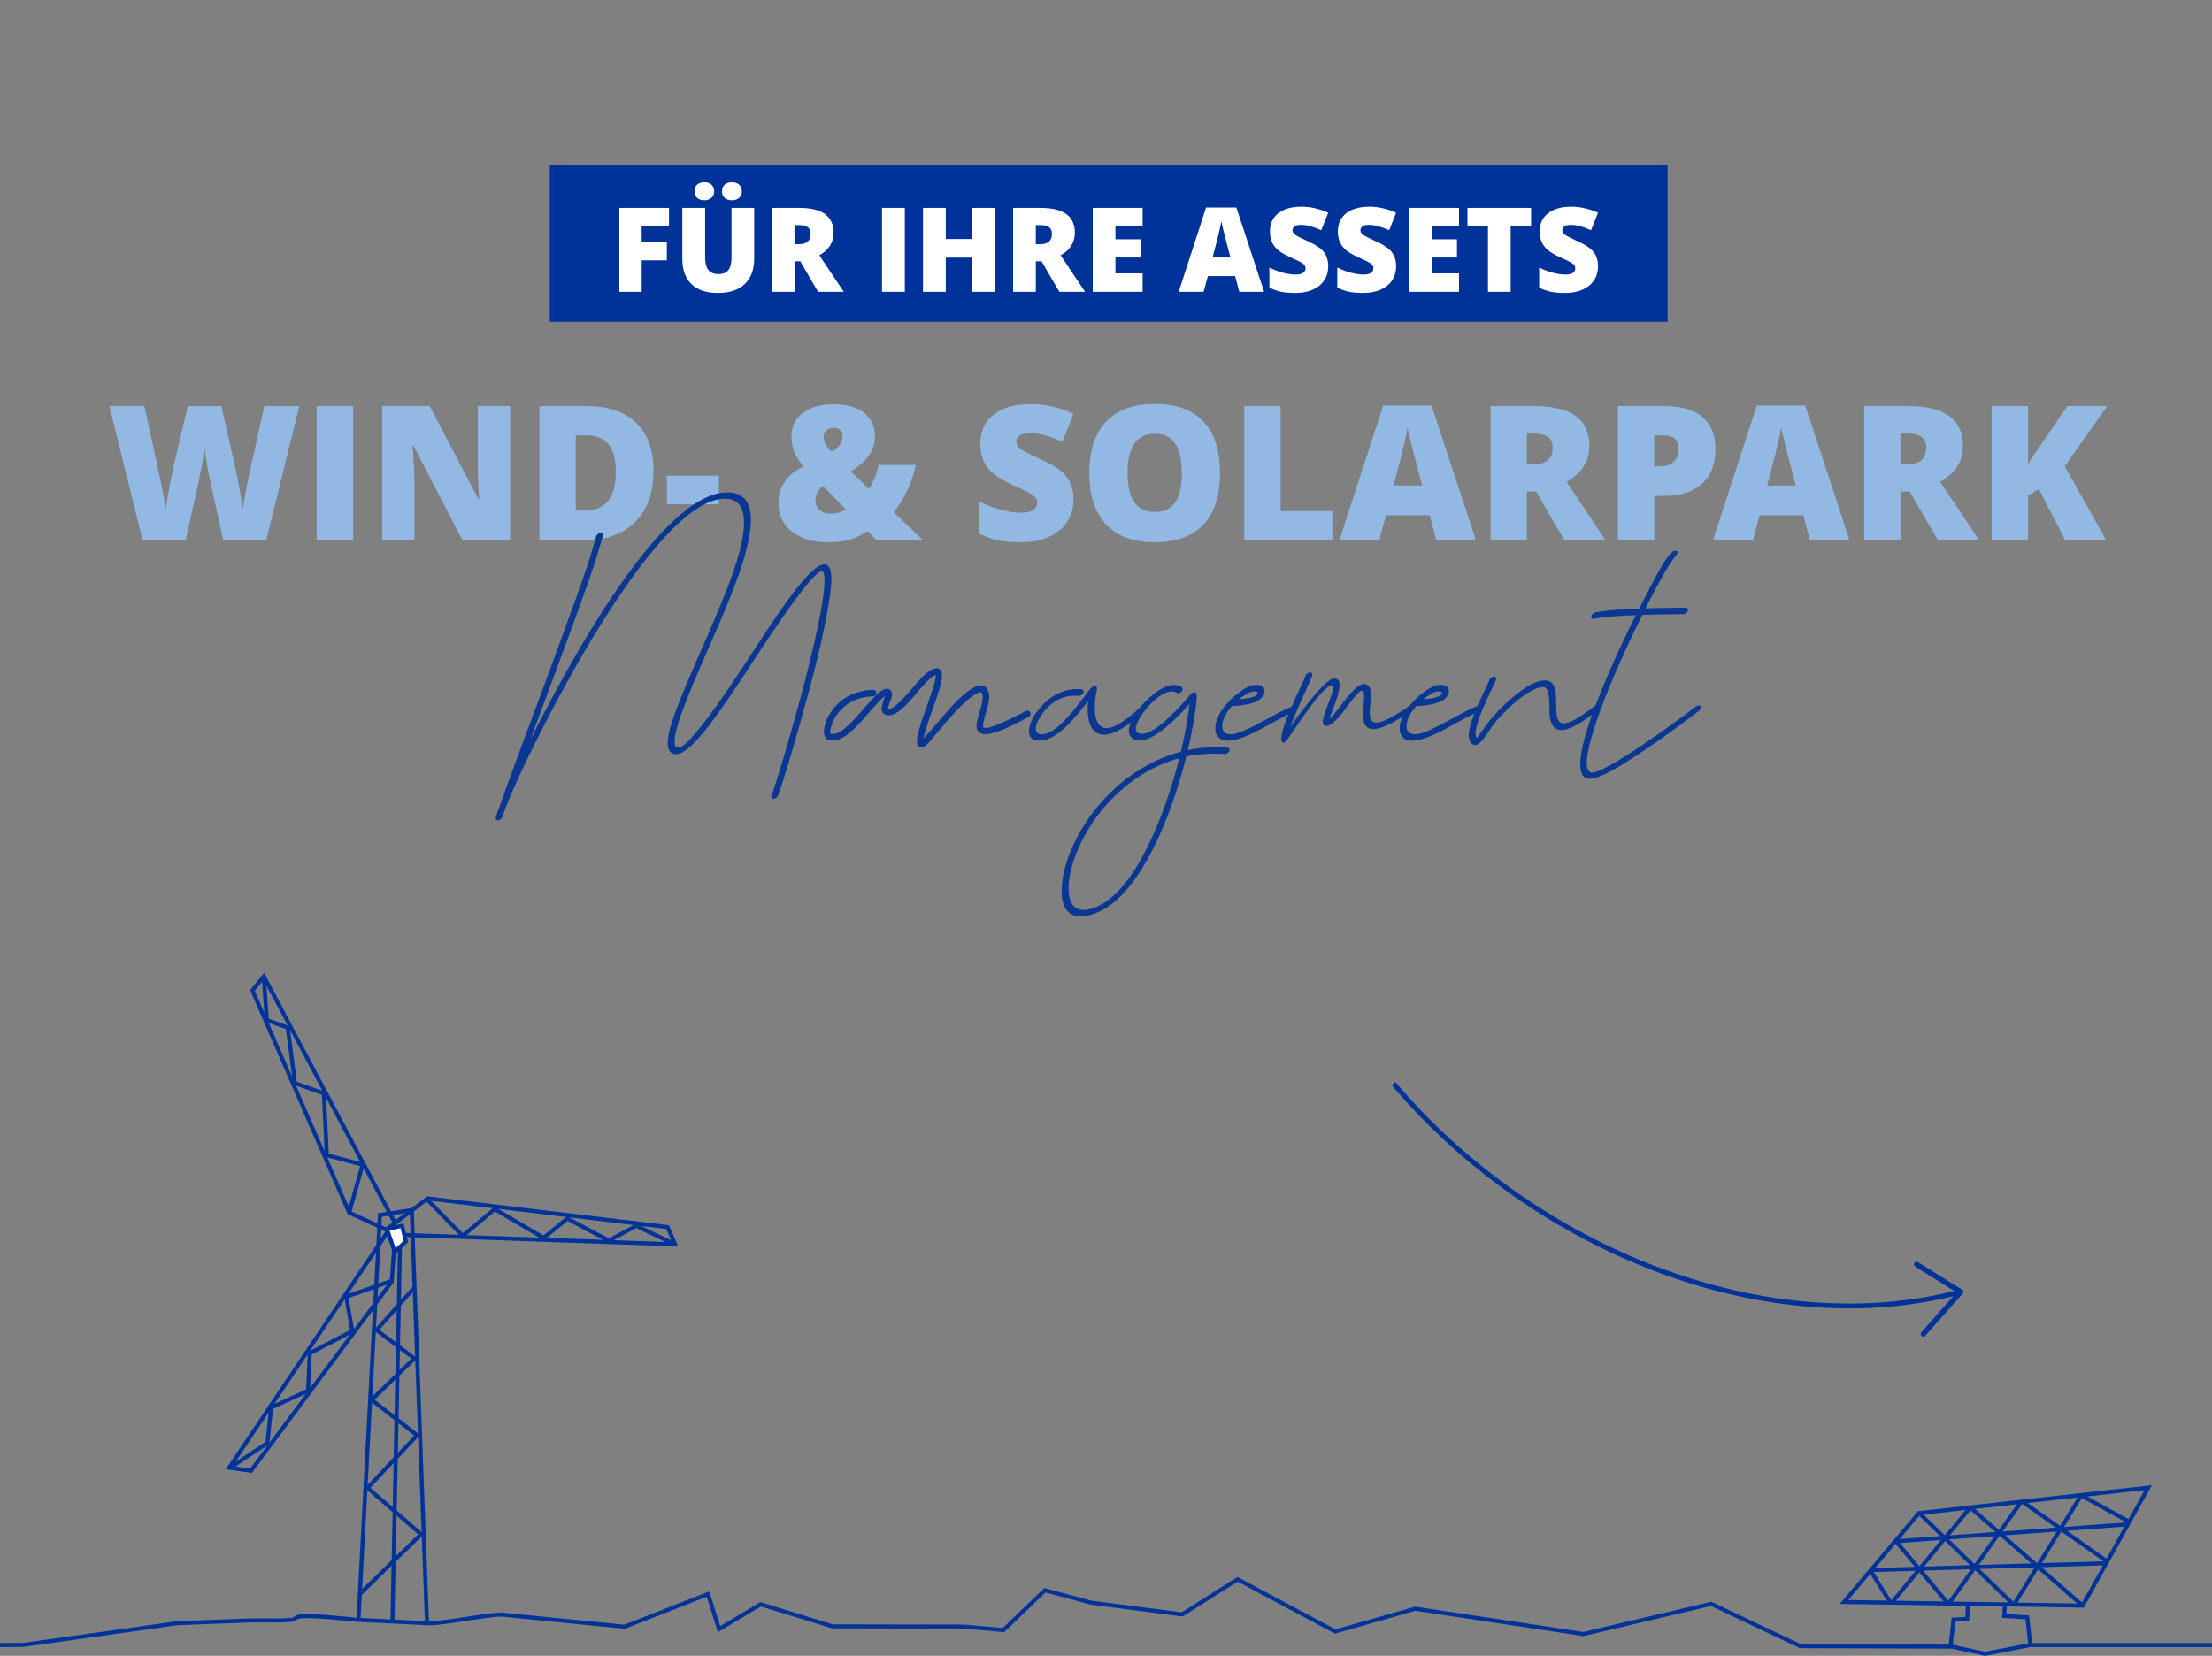 <?xml version="1.0" encoding="utf-8"?>
<!-- Generator: Adobe Illustrator 16.0.0, SVG Export Plug-In . SVG Version: 6.00 Build 0)  -->
<!DOCTYPE svg PUBLIC "-//W3C//DTD SVG 1.1//EN" "http://www.w3.org/Graphics/SVG/1.1/DTD/svg11.dtd">
<svg version="1.1" xmlns="http://www.w3.org/2000/svg" xmlns:xlink="http://www.w3.org/1999/xlink" x="0px" y="0px"
	 width="538.178px" height="402.951px" viewBox="0 0 538.178 402.951" enable-background="new 0 0 538.178 402.951"
	 xml:space="preserve">
<rect x="0" y="0" width="538.178" height="402.951" fill="#808080" stroke="none"/>
<g id="Ebene_1" display="none">
	<g display="inline">
		<defs>
			<rect id="SVGID_1_" x="0.011" y="-132.42" width="538.57" height="785.25"/>
		</defs>
		<clipPath id="SVGID_2_">
			<use xlink:href="#SVGID_1_"  overflow="visible"/>
		</clipPath>
		<path clip-path="url(#SVGID_2_)" fill="none" stroke="#003399" stroke-width="0.865" stroke-miterlimit="8" d="M0.011,400.597
			c0,0,17.75-0.464,32.101,0.225c1.833,0.087,20.477,0.799,22.147,1.021l10.311-1.021l29.061-1.864l21.666-10.285l31.078,7.346
			l40.866-6.167l19.491,5.548l23.724-12.696l13.5,8.543l22.164-2.878l11.199-2.995l10.079,9.684l9.543-0.851l32.039-0.059
			l14.499-1.339l19.069-0.429c4.303-0.391,15.339-1.677,20.316-1.21c1.636,0.155,1.633,1.131,3.297,1.262
			c4.759,0.381,10.023,0.132,15.035,0.201c8.135-1.577,19.854,2.843,27.988,1.262l13.12,0.035c2.767-0.239,9.86-1.01,13.057-0.778
			c1.052,0.076,1.041,0.615,2.109,0.682c3.055,0.183,6.438,0.021,9.657,0.031c5.233-0.917,12.739,1.466,17.972,0.55
			c1.691,0.021,33.046,6.181,33.046,6.181s21.116,0.03,21.123,0"/>
		<path clip-path="url(#SVGID_2_)" fill="#91B9E3" d="M194.563,0.549h151.858v49.989H194.563V0.549z M194.563,118.066h151.858v49.99
			H194.563V118.066z"/>
		<path clip-path="url(#SVGID_2_)" fill="#FFFFFF" d="M318.621,23.386h1.633c3.037,0,4.555-1.345,4.555-4.027
			c0-2.219-1.489-3.324-4.473-3.324h-1.721v7.36L318.621,23.386z M318.621,29.926v11.721h-8.699V9.449h10.547
			c8.751,0,13.127,3.172,13.127,9.518c0,3.729-1.818,6.613-5.463,8.652l9.38,14.027h-9.861l-6.827-11.721H318.621z M302.959,41.638
			h-8.743V28.513h-10.108v13.125h-8.746V9.442h8.746v11.936h10.108V9.442h8.743V41.638z M269.769,41.638h-19.117V9.442h19.117v6.983
			h-10.418v5.065h9.645v6.985h-9.645v6.08h10.418v7.09V41.638z M221.078,41.638l-6.585-23.189h-0.197
			c0.31,3.945,0.468,7.02,0.468,9.208v13.981h-7.705V9.442h11.585l6.721,22.858h0.172l6.585-22.858h11.607v32.195h-7.991V27.521
			c0-0.736,0.008-1.549,0.03-2.442c0.022-0.895,0.121-3.091,0.302-6.585h-0.197l-6.494,23.145h-8.285H221.078z"/>
		<path clip-path="url(#SVGID_2_)" fill="#003399" d="M450.059,97.124c0-1.354,0.4-2.392,1.204-3.128
			c0.796-0.735,1.963-1.097,3.486-1.097c1.53,0,2.574,0.367,3.349,1.097c0.779,0.736,1.165,1.774,1.165,3.128
			s-0.399,2.353-1.203,3.097c-0.805,0.744-1.901,1.111-3.316,1.111c-1.413,0-2.603-0.367-3.436-1.097
			c-0.834-0.729-1.255-1.766-1.255-3.105L450.059,97.124z M441.859,100.776h-8.7V75.691h-7.86v-7.11h24.4v7.11h-7.84V100.776z
			 M411.954,100.776V68.581h8.743v32.195H411.954z M406.36,100.776h-19.118V68.581h19.118v6.983h-10.418v5.065h9.645v6.984h-9.645
			v6.081h10.418v7.089V100.776z M383.762,100.776h-9.825l-6.368-12.313l-2.58,1.54v10.772h-8.742V68.581h8.742v13.98
			c0.445-0.863,1.331-2.239,2.662-4.118l6.76-9.862h9.518L373.77,83.007l9.978,17.77H383.762z M334.422,82.519h1.632
			c3.035,0,4.555-1.348,4.555-4.03c0-2.217-1.486-3.322-4.471-3.322h-1.725v7.358L334.422,82.519z M334.422,89.057v11.72h-8.697
			V68.581h10.547c8.751,0,13.125,3.173,13.125,9.516c0,3.729-1.819,6.616-5.466,8.652l9.385,14.027h-9.864l-6.825-11.72H334.422z
			 M309.343,87.606l-1.391-5.285c-0.324-1.173-0.714-2.69-1.182-4.555c-0.463-1.864-0.765-3.203-0.916-4.007
			c-0.136,0.75-0.39,1.984-0.781,3.699c-0.39,1.713-1.256,5.103-2.586,10.155h6.85L309.343,87.606z M312.735,100.776l-1.587-6.035
			h-10.465l-1.631,6.035h-9.557L300,68.443h11.607l10.636,32.333h-9.518H312.735z M272.228,87.299v6.757h3.06
			c2.716,0,4.075-1.142,4.075-3.435c0-1.075-0.361-1.896-1.091-2.467c-0.729-0.57-1.78-0.855-3.156-0.855H272.228L272.228,87.299z
			 M272.228,80.931h2.625c1.249,0,2.209-0.254,2.894-0.772c0.683-0.513,1.023-1.278,1.023-2.295c0-1.803-1.37-2.705-4.098-2.705
			h-2.444V80.931z M263.531,68.581h11.23c4.376,0,7.624,0.646,9.743,1.946c2.12,1.3,3.181,3.322,3.181,6.066
			c0,1.805-0.466,3.345-1.391,4.624c-0.925,1.278-2.144,2.097-3.654,2.466V83.9c1.999,0.525,3.443,1.413,4.339,2.646
			c0.895,1.232,1.346,2.834,1.346,4.805c0,2.923-1.1,5.224-3.294,6.899c-2.194,1.686-5.188,2.519-8.976,2.519h-12.532V68.573
			L263.531,68.581z M243.068,81.924h13.9v17.357c-3.775,1.292-7.924,1.938-12.442,1.938c-4.961,0-8.796-1.436-11.509-4.315
			c-2.707-2.879-4.068-6.982-4.068-12.313s1.48-9.239,4.45-12.133s7.12-4.337,12.465-4.337c2.03,0,3.939,0.188,5.737,0.572
			c1.795,0.381,3.368,0.863,4.698,1.449l-2.752,6.827c-2.323-1.145-4.864-1.723-7.646-1.723c-2.54,0-4.503,0.827-5.896,2.481
			c-1.391,1.653-2.082,4.014-2.082,7.079c0,3.068,0.624,5.308,1.881,6.887c1.255,1.579,3.066,2.369,5.429,2.369
			c1.292,0,2.479-0.13,3.568-0.376v-5.045h-5.751v-6.72H243.068z M211.088,62.214c0-1.098,0.336-1.955,1.013-2.563
			c0.677-0.609,1.602-0.917,2.775-0.917c1.173,0,2.104,0.315,2.789,0.945c0.683,0.632,1.021,1.475,1.021,2.535
			c0,1.06-0.338,1.878-1.021,2.502c-0.686,0.625-1.61,0.938-2.789,0.938c-1.18,0-2.121-0.308-2.789-0.916
			c-0.671-0.609-0.999-1.45-0.999-2.519V62.214z M200.539,62.214c0-1.098,0.339-1.955,1.016-2.563
			c0.677-0.609,1.585-0.917,2.729-0.917c1.143,0,2.082,0.315,2.767,0.939c0.683,0.623,1.021,1.473,1.021,2.541
			c0,1.066-0.339,1.878-1.021,2.502c-0.685,0.625-1.602,0.938-2.767,0.938s-2.053-0.299-2.729-0.899
			c-0.677-0.602-1.016-1.444-1.016-2.535V62.214z M223.423,68.581v19.378c0,4.219-1.195,7.481-3.578,9.788
			c-2.383,2.308-5.826,3.466-10.321,3.466c-4.496,0-7.767-1.119-10.119-3.367c-2.354-2.247-3.533-5.474-3.533-9.691V68.581h8.742
			v18.898c0,2.276,0.429,3.931,1.277,4.954c0.85,1.027,2.106,1.54,3.768,1.54c1.774,0,3.068-0.513,3.864-1.533
			c0.797-1.023,1.201-2.691,1.201-5.015V68.573h8.699V68.581z M180.302,100.776h-8.57V68.581h19.027v6.983h-10.466v6.142h9.646
			v6.983h-9.646v12.087H180.302z M149.908,82.519h1.632c3.037,0,4.555-1.348,4.555-4.03c0-2.217-1.488-3.322-4.473-3.322h-1.721
			v7.358L149.908,82.519z M149.908,89.057v11.72h-8.698V68.581h10.548c8.75,0,13.127,3.173,13.127,9.516
			c0,3.729-1.821,6.616-5.466,8.652l9.381,14.027h-9.862l-6.827-11.72H149.908z M135.609,100.776h-19.117V68.581h19.117v6.983
			h-10.42v5.065h9.646v6.984h-9.646v6.081h10.42v7.089V100.776z M103.283,68.581h9.735l-10.548,32.195H92.231L81.729,68.581h9.78
			l4.385,16.318c0.908,3.624,1.413,6.15,1.495,7.577c0.104-1.029,0.308-2.313,0.615-3.855c0.31-1.542,0.58-2.752,0.812-3.632
			l4.473-16.408H103.283z"/>
		<path clip-path="url(#SVGID_2_)" fill="#FFFFFF" d="M318.621,141.152h1.633c3.037,0,4.555-1.346,4.555-4.03
			c0-2.217-1.489-3.322-4.473-3.322h-1.721v7.358L318.621,141.152z M318.621,147.692v11.718h-8.699v-32.195h10.547
			c8.751,0,13.127,3.173,13.127,9.516c0,3.729-1.818,6.616-5.463,8.654l9.38,14.025h-9.861l-6.827-11.718H318.621z M302.959,159.41
			h-8.743v-13.123h-10.108v13.123h-8.746v-32.195h8.746v11.938h10.108v-11.938h8.743V159.41z M269.769,159.41h-19.117v-32.195
			h19.117v6.983h-10.418v5.067h9.645v6.982h-9.645v6.083h10.418v7.088V159.41z M221.078,159.41l-6.585-23.188h-0.197
			c0.31,3.946,0.468,7.021,0.468,9.206v13.982h-7.705v-32.195h11.585l6.721,22.86h0.172l6.585-22.86h11.607v32.195h-7.991v-14.115
			c0-0.736,0.008-1.549,0.03-2.444c0.022-0.895,0.121-3.089,0.302-6.585h-0.197l-6.494,23.145h-8.285H221.078z"/>
		<path clip-path="url(#SVGID_2_)" fill="#003399" d="M268.462,199.786h1.633c3.037,0,4.555-1.346,4.555-4.028
			c0-2.219-1.488-3.321-4.473-3.321h-1.725v7.357L268.462,199.786z M268.462,206.328v11.718h-8.699v-32.197h10.548
			c8.75,0,13.127,3.173,13.127,9.518c0,3.729-1.819,6.616-5.468,8.652l9.385,14.027h-9.864l-6.825-11.718H268.462z M247.276,218.046
			h-8.697v-25.085h-7.862v-7.112h24.402v7.112h-7.843V218.046z M211.244,199.786h1.633c3.037,0,4.555-1.346,4.555-4.028
			c0-2.219-1.486-3.321-4.473-3.321h-1.723v7.357L211.244,199.786z M211.244,206.328v11.718h-8.697v-32.197h10.548
			c8.75,0,13.127,3.173,13.127,9.518c0,3.729-1.819,6.616-5.468,8.652l9.385,14.027h-9.864l-6.827-11.718H211.244z M196.909,218.046
			H177.79v-32.197h19.119v6.985h-10.42v5.065h9.646v6.984h-9.646v6.081h10.42v7.09V218.046z"/>
		<path clip-path="url(#SVGID_2_)" fill="#003399" d="M353.991,214.394c0-1.354,0.397-2.391,1.204-3.127
			c0.798-0.738,1.96-1.1,3.488-1.1c1.523,0,2.571,0.369,3.345,1.1c0.781,0.736,1.167,1.773,1.167,3.127
			c0,1.352-0.4,2.353-1.204,3.097s-1.903,1.113-3.316,1.113s-2.603-0.369-3.437-1.099c-0.833-0.73-1.253-1.766-1.253-3.105
			L353.991,214.394z M335.116,199.193h13.899v17.357c-3.773,1.292-7.924,1.938-12.441,1.938c-4.963,0-8.796-1.436-11.512-4.315
			c-2.707-2.877-4.066-6.982-4.066-12.313s1.48-9.238,4.45-12.132c2.97-2.895,7.12-4.338,12.465-4.338
			c2.03,0,3.939,0.187,5.736,0.57c1.796,0.384,3.369,0.865,4.7,1.452l-2.755,6.824c-2.321-1.142-4.862-1.72-7.645-1.72
			c-2.541,0-4.502,0.826-5.895,2.479c-1.391,1.655-2.081,4.016-2.081,7.084c0,3.065,0.623,5.305,1.88,6.884
			c1.256,1.579,3.066,2.369,5.427,2.369c1.294,0,2.481-0.127,3.57-0.377v-5.043h-5.75v-6.721H335.116z M306.653,204.876
			l-1.393-5.285c-0.322-1.173-0.712-2.69-1.18-4.555c-0.465-1.864-0.767-3.203-0.916-4.007c-0.136,0.753-0.393,1.985-0.782,3.697
			c-0.392,1.715-1.257,5.104-2.588,10.157h6.85L306.653,204.876z M310.042,218.046l-1.585-6.035h-10.466l-1.63,6.035h-9.557
			l10.502-32.33h11.609l10.636,32.33h-9.518H310.042z"/>
		<path clip-path="url(#SVGID_2_)" fill="none" stroke="#003399" stroke-width="0.979" stroke-miterlimit="8" d="M44.831,401.348
			l1.072-7.484l5.634-0.356l-0.176-2.497 M60.343,390.83l0.176,3.389l3.345,0.181l0.706,6.422 M84.112,382.356l-4.936,8.006
			 M78.06,375.093L65.085,390.64 M32.877,364.119l-11.726,6.464 M47.276,365.582l-21.009,14.834 M59.78,367.11l-27.384,23.944
			 M72.179,368.521L49.185,390.83 M32.922,364.371l16.263,26.459 M47.276,365.582l17.81,25.058 M59.78,367.11l18.971,23.027
			 M84.112,382.356l-57.406-1.657 M78.06,375.359l-56.614-4.137 M90.511,390.117l-18.242-21.62l-55.777-6.201l15.935,28.707
			L90.511,390.117z"/>
		<polyline clip-path="url(#SVGID_2_)" fill="none" stroke="#003399" stroke-width="0.882" stroke-miterlimit="10" points="
			443.196,393.855 440.692,327.896 435.396,328.706 431.907,393.901 		"/>
		<path clip-path="url(#SVGID_2_)" fill="none" stroke="#003399" stroke-width="0.882" stroke-miterlimit="10" d="M438.222,331.999
			l46.369,1.611l-1.242-2.878l-40.001-4.783l-6.571,4.953L438.222,331.999L438.222,331.999z M437.517,394.385l1.241-61.705
			 M441.197,340.735l-6.389,7.177l6.313,4.707l-7.111,6.924l7.582,5.891l-8.264,8.781l8.924,7.733l-10.304,10.036"/>
		<path clip-path="url(#SVGID_2_)" fill="none" stroke="#003399" stroke-width="0.882" stroke-miterlimit="10" d="M437.818,329.906
			l-21.787-40.96l-1.896,2.324l16.128,37.041l7.33,3.396L437.818,329.906L437.818,329.906z M484.096,333.368l-5.983-2.85
			l-4.572,2.463l-6.925-3.674l-3.926,3.228l-8.177-4.801l-5.33,4.451l-5.801-5.928"/>
		<polyline clip-path="url(#SVGID_2_)" fill="none" stroke="#003399" stroke-width="0.882" stroke-miterlimit="10" points="
			416.069,289.499 416.536,296.227 420.018,297.468 421.243,306.737 426.047,308.452 426.542,318.745 432.501,320.322 
			430.263,328.312 		"/>
		<path clip-path="url(#SVGID_2_)" fill="#003399" d="M436.583,331.034l-26.882,40.058l4.338,0.643l23.647-31.784l0.467-6.585
			l-1.566-2.335L436.583,331.034z M436.583,332.618l0.664,0.989l-0.425,6.024l-23.178,31.155l-2.436-0.363L436.583,332.618"/>
		<polyline clip-path="url(#SVGID_2_)" fill="none" stroke="#003399" stroke-width="0.882" stroke-miterlimit="10" points="
			410.503,370.783 416.636,366.727 417.258,360.823 423.412,358.011 423.692,351.771 430.783,348.071 429.783,342.333 
			437.226,339.732 		"/>
		<polygon clip-path="url(#SVGID_2_)" fill="#FFFFFF" points="439.087,330.519 439.716,333.116 437.859,334.842 436.551,331.034 
			439.087,330.519 		"/>
		<polygon clip-path="url(#SVGID_2_)" fill="none" stroke="#003399" stroke-width="0.882" stroke-miterlimit="10" points="
			439.087,330.519 439.716,333.116 437.859,334.842 436.551,331.034 439.087,330.519 		"/>
		<polygon clip-path="url(#SVGID_2_)" fill="none" stroke="#2A418F" stroke-width="0.979" stroke-miterlimit="10" points="
			350.915,300.249 380.75,366 383.902,362.279 362.492,303.469 351.444,297.475 350.915,300.249 		"/>
		<path clip-path="url(#SVGID_2_)" fill="none" stroke="#2A418F" stroke-width="0.979" stroke-miterlimit="10" d="M353.55,298.239
			l42.028-58.713l-4.552-1.034l-40.479,48.113l0.335,12.562L353.55,298.239L353.55,298.239z M380.75,366l0.097-11.171l-6.865-4.673
			l0.595-12.191l-7.478-3.237l0.674-14.879l-9.536-4.191l4.255-12.188"/>
		<polyline clip-path="url(#SVGID_2_)" fill="none" stroke="#2A418F" stroke-width="0.979" stroke-miterlimit="10" points="
			395.101,239.958 385.78,245.264 386.724,250.981 374.151,258.95 375.317,267.25 361.205,274.299 363.235,284.194 350.548,286.604 
					"/>
		<path clip-path="url(#SVGID_2_)" fill="#2A418F" d="M276.675,287.538l2.103,6.492l60.675,10.971l9.501-3.908l2.169-3.798
			l-74.444-9.757H276.675z M278.086,288.711l71.459,9.366l-1.276,2.237l-8.924,3.67l-59.816-10.815L278.086,288.711"/>
		<path clip-path="url(#SVGID_2_)" fill="none" stroke="#2A418F" stroke-width="0.979" stroke-miterlimit="10" d="M342.157,393.022
			l4.248-90.74l0.705-8.508l7.52-0.526l5.978,98.736 M277.665,288.448l10.006,6.229l8.554-3.707l8.18,6.899l8.841-4.621
			l10.117,8.018l7.464-6.06l8.883,9.006"/>
		<path clip-path="url(#SVGID_2_)" fill="none" stroke="#2A418F" stroke-width="0.979" stroke-miterlimit="10" d="M351.707,393.078
			l-0.958-92.221 M346.293,304.707l9.332,13.111l-10.037,11.119l11.365,8.332l-12.725,18.922l13.901,5.676l-14.946,16.283
			l17.215,11.662"/>
		<polygon clip-path="url(#SVGID_2_)" fill="#FFFFFF" points="351.538,295.625 353.232,299.785 348.919,301.449 348.826,296.693 
			351.538,295.625 		"/>
		<polygon clip-path="url(#SVGID_2_)" fill="none" stroke="#2A418F" stroke-width="0.979" stroke-miterlimit="10" points="
			351.538,295.625 353.232,299.785 348.919,301.449 348.826,296.693 351.538,295.625 		"/>
		<path clip-path="url(#SVGID_2_)" fill="none" stroke="#003399" stroke-width="1.176" stroke-miterlimit="10" d="M193.708,259.97
			c-24.285,41.812-79.958,66.143-133.365,61.712"/>
		
			<path clip-path="url(#SVGID_2_)" fill="none" stroke="#003399" stroke-width="1.276" stroke-linecap="round" stroke-linejoin="round" d="
			M181.412,262.796l12.296-2.826 M193.708,259.97l0.837,13.658"/>
	</g>
</g>
<g id="Ebene_2">
	<g>
		<defs>
			<polygon id="SVGID_3_" points="0.012,-132.692 538.582,-172.692 538.582,612.559 0.012,652.559 			"/>
		</defs>
		<clipPath id="SVGID_4_">
			<use xlink:href="#SVGID_3_"  overflow="visible"/>
		</clipPath>
		<path clip-path="url(#SVGID_4_)" fill="none" stroke="#003399" stroke-width="0.865" stroke-miterlimit="8" d="M539.261,400.324
			c0,0,17.752-0.463,32.102,0.225c1.834,0.088,20.477,0.799,22.146,1.021l10.311-1.021l29.063-1.863l21.666-10.285l31.076,7.346
			l40.867-6.168l19.49,5.549l23.723-12.697l13.5,8.543l22.164-2.877l11.199-2.996l10.08,9.684l9.543-0.85l32.039-0.059l14.498-1.34
			l19.068-0.428c4.303-0.391,15.34-1.678,20.318-1.211c1.635,0.156,1.633,1.131,3.295,1.262c4.76,0.381,10.025,0.133,15.037,0.201
			c8.135-1.576,19.854,2.844,27.988,1.262l13.119,0.035c2.768-0.238,9.861-1.01,13.057-0.777c1.051,0.076,1.041,0.615,2.109,0.682
			c3.055,0.182,6.438,0.02,9.658,0.031c5.232-0.918,12.738,1.465,17.971,0.549c1.691,0.021,33.047,6.182,33.047,6.182
			s21.115,0.029,21.123,0"/>
		<rect x="133.766" y="40.146" clip-path="url(#SVGID_4_)" fill="#003399" width="271.951" height="38.166"/>
		<polygon clip-path="url(#SVGID_4_)" fill="#FFFFFF" points="156.123,71.014 150.684,71.014 150.684,50.58 162.76,50.58 
			162.76,55.012 156.118,55.012 156.118,58.91 162.239,58.91 162.239,63.343 156.118,63.343 156.118,71.014 		"/>
		<path clip-path="url(#SVGID_4_)" fill="#FFFFFF" d="M175.665,46.54c0-0.697,0.215-1.24,0.645-1.628
			c0.429-0.386,1.016-0.581,1.761-0.581c0.744,0,1.336,0.2,1.77,0.601c0.435,0.401,0.649,0.936,0.649,1.608
			c0,0.672-0.215,1.192-0.649,1.588c-0.434,0.396-1.021,0.597-1.77,0.597c-0.75,0-1.345-0.196-1.771-0.582
			c-0.424-0.386-0.635-0.921-0.635-1.599V46.54z M168.971,46.54c0-0.697,0.216-1.24,0.646-1.628c0.43-0.386,1.006-0.581,1.731-0.581
			s1.322,0.2,1.756,0.596c0.435,0.396,0.649,0.935,0.649,1.613c0,0.677-0.215,1.192-0.649,1.588
			c-0.434,0.396-1.017,0.597-1.756,0.597s-1.302-0.191-1.731-0.573s-0.646-0.915-0.646-1.607V46.54z M183.495,50.58v12.299
			c0,2.677-0.76,4.747-2.271,6.213c-1.513,1.469-3.697,2.198-6.55,2.198c-2.854,0-4.929-0.71-6.423-2.138
			c-1.493-1.426-2.242-3.472-2.242-6.148V50.58h5.549v11.994c0,1.446,0.271,2.495,0.812,3.144c0.539,0.654,1.336,0.978,2.39,0.978
			c1.126,0,1.947-0.323,2.452-0.973c0.506-0.649,0.764-1.708,0.764-3.182V50.575h5.521V50.58z"/>
		<path clip-path="url(#SVGID_4_)" fill="#FFFFFF" d="M193.304,59.425h1.036c1.928,0,2.891-0.853,2.891-2.556
			c0-1.409-0.943-2.11-2.839-2.11H193.3v4.672L193.304,59.425z M193.304,63.576v7.438h-5.52V50.58h6.693
			c5.554,0,8.331,2.014,8.331,6.04c0,2.366-1.155,4.198-3.47,5.491l5.955,8.902h-6.26l-4.332-7.438H193.304z"/>
		<rect x="214.594" y="50.58" clip-path="url(#SVGID_4_)" fill="#FFFFFF" width="5.547" height="20.434"/>
		<polygon clip-path="url(#SVGID_4_)" fill="#FFFFFF" points="242.075,71.014 236.525,71.014 236.525,62.684 230.108,62.684 
			230.108,71.014 224.56,71.014 224.56,50.58 230.108,50.58 230.108,58.155 236.525,58.155 236.525,50.58 242.075,50.58 		"/>
		<path clip-path="url(#SVGID_4_)" fill="#FFFFFF" d="M252.012,59.425h1.035c1.928,0,2.893-0.853,2.893-2.556
			c0-1.409-0.946-2.11-2.839-2.11h-1.093v4.672L252.012,59.425z M252.012,63.576v7.438h-5.52V50.58h6.694
			c5.553,0,8.329,2.014,8.329,6.04c0,2.366-1.154,4.198-3.468,5.491l5.955,8.902h-6.261l-4.332-7.438H252.012z"/>
		<polygon clip-path="url(#SVGID_4_)" fill="#FFFFFF" points="277.996,71.014 265.863,71.014 265.863,50.58 277.996,50.58 
			277.996,55.012 271.382,55.012 271.382,58.228 277.503,58.228 277.503,62.66 271.382,62.66 271.382,66.52 277.996,66.52 
			277.996,71.019 		"/>
		<path clip-path="url(#SVGID_4_)" fill="#FFFFFF" d="M299.371,62.655l-0.883-3.354c-0.205-0.744-0.453-1.707-0.748-2.891
			c-0.297-1.184-0.488-2.033-0.584-2.543c-0.084,0.478-0.246,1.259-0.494,2.348c-0.248,1.087-0.797,3.239-1.645,6.445h4.35
			L299.371,62.655z M301.521,71.014l-1.004-3.83h-6.645l-1.035,3.83h-6.063l6.664-20.52h7.367l6.75,20.52h-6.039H301.521z"/>
		<path clip-path="url(#SVGID_4_)" fill="#FFFFFF" d="M323.158,64.807c0,1.269-0.318,2.39-0.961,3.377
			c-0.645,0.983-1.57,1.747-2.783,2.29c-1.213,0.545-2.633,0.816-4.266,0.816c-1.359,0-2.5-0.095-3.426-0.286
			c-0.924-0.19-1.885-0.525-2.881-0.997v-4.919c1.053,0.54,2.148,0.964,3.281,1.265c1.137,0.301,2.184,0.453,3.131,0.453
			c0.82,0,1.422-0.143,1.803-0.424c0.383-0.286,0.574-0.65,0.574-1.098c0-0.282-0.076-0.524-0.23-0.735
			c-0.152-0.21-0.4-0.419-0.74-0.634c-0.336-0.215-1.244-0.654-2.719-1.312c-1.33-0.607-2.332-1.193-2.996-1.762
			c-0.668-0.567-1.16-1.221-1.484-1.956c-0.32-0.734-0.482-1.607-0.482-2.614c0-1.879,0.688-3.349,2.057-4.402
			c1.371-1.056,3.254-1.58,5.648-1.58c2.115,0,4.277,0.492,6.473,1.47l-1.689,4.265c-1.91-0.877-3.559-1.313-4.949-1.313
			c-0.715,0-1.24,0.125-1.566,0.378c-0.322,0.252-0.488,0.563-0.488,0.935c0,0.401,0.203,0.759,0.617,1.079
			c0.416,0.313,1.543,0.896,3.379,1.731c1.76,0.791,2.982,1.641,3.67,2.553c0.688,0.911,1.027,2.052,1.027,3.43L323.158,64.807z"/>
		<path clip-path="url(#SVGID_4_)" fill="#FFFFFF" d="M339.681,64.807c0,1.269-0.32,2.39-0.965,3.377
			c-0.643,0.983-1.566,1.747-2.779,2.29c-1.213,0.545-2.635,0.816-4.266,0.816c-1.359,0-2.5-0.095-3.426-0.286
			c-0.924-0.19-1.885-0.525-2.885-0.997v-4.919c1.057,0.54,2.148,0.964,3.285,1.265c1.135,0.301,2.18,0.453,3.131,0.453
			c0.818,0,1.42-0.143,1.803-0.424c0.383-0.286,0.574-0.65,0.574-1.098c0-0.282-0.08-0.524-0.23-0.735
			c-0.152-0.21-0.402-0.419-0.74-0.634c-0.34-0.215-1.246-0.654-2.719-1.312c-1.33-0.607-2.332-1.193-2.998-1.762
			c-0.666-0.567-1.158-1.221-1.482-1.956c-0.32-0.734-0.482-1.607-0.482-2.614c0-1.879,0.688-3.349,2.057-4.402
			c1.369-1.056,3.254-1.58,5.648-1.58c2.113,0,4.277,0.492,6.469,1.47l-1.689,4.265c-1.906-0.877-3.559-1.313-4.945-1.313
			c-0.717,0-1.242,0.125-1.566,0.378c-0.322,0.252-0.49,0.563-0.49,0.935c0,0.401,0.205,0.759,0.619,1.079
			c0.416,0.313,1.543,0.896,3.379,1.731c1.76,0.791,2.98,1.641,3.668,2.553c0.689,0.911,1.025,2.052,1.025,3.43L339.681,64.807z"/>
		<polygon clip-path="url(#SVGID_4_)" fill="#FFFFFF" points="354.972,71.014 342.839,71.014 342.839,50.58 354.972,50.58 
			354.972,55.012 348.359,55.012 348.359,58.228 354.48,58.228 354.48,62.66 348.359,62.66 348.359,66.52 354.972,66.52 
			354.972,71.019 		"/>
		<polygon clip-path="url(#SVGID_4_)" fill="#FFFFFF" points="367.539,71.014 362.019,71.014 362.019,55.093 357.029,55.093 
			357.029,50.58 372.515,50.58 372.515,55.093 367.539,55.093 		"/>
		<path clip-path="url(#SVGID_4_)" fill="#FFFFFF" d="M388.8,64.807c0,1.269-0.32,2.39-0.963,3.377
			c-0.645,0.983-1.572,1.747-2.783,2.29c-1.211,0.545-2.633,0.816-4.266,0.816c-1.361,0-2.5-0.095-3.424-0.286
			c-0.928-0.19-1.887-0.525-2.883-0.997v-4.919c1.053,0.54,2.146,0.964,3.281,1.265c1.137,0.301,2.182,0.453,3.131,0.453
			c0.82,0,1.422-0.143,1.805-0.424c0.379-0.286,0.57-0.65,0.57-1.098c0-0.282-0.074-0.524-0.229-0.735
			c-0.154-0.21-0.402-0.419-0.738-0.634c-0.34-0.215-1.248-0.654-2.721-1.312c-1.332-0.607-2.334-1.193-2.996-1.762
			c-0.668-0.567-1.158-1.221-1.484-1.956c-0.318-0.734-0.482-1.607-0.482-2.614c0-1.879,0.688-3.349,2.059-4.402
			c1.367-1.056,3.252-1.58,5.646-1.58c2.115,0,4.275,0.492,6.471,1.47l-1.688,4.265c-1.908-0.877-3.561-1.313-4.951-1.313
			c-0.713,0-1.238,0.125-1.561,0.378c-0.326,0.252-0.494,0.563-0.494,0.935c0,0.401,0.205,0.759,0.619,1.079
			c0.416,0.313,1.543,0.896,3.379,1.731c1.762,0.791,2.982,1.641,3.67,2.553c0.688,0.911,1.025,2.052,1.025,3.43L388.8,64.807z"/>
		<path clip-path="url(#SVGID_4_)" fill="#91B9E3" d="M64.766,131.508H54.322l-3.13-14.246c-0.147-0.597-0.382-1.78-0.705-3.554
			c-0.321-1.775-0.554-3.258-0.707-4.451c-0.119,0.968-0.314,2.171-0.583,3.611c-0.267,1.44-0.533,2.762-0.791,3.969
			c-0.263,1.208-1.346,6.098-3.254,14.671H34.708l-8.097-32.694h8.521l3.555,16.393c0.807,3.621,1.354,6.507,1.656,8.654
			c0.195-1.522,0.539-3.588,1.04-6.193c0.501-2.609,0.963-4.771,1.396-6.483l2.888-12.365h8.187l2.797,12.365
			c0.477,1.984,0.963,4.271,1.455,6.865c0.49,2.596,0.82,4.532,0.981,5.816c0.196-1.656,0.726-4.523,1.59-8.612L64.3,98.818h8.52
			l-8.054,32.693V131.508z"/>
		<rect x="77.047" y="98.813" clip-path="url(#SVGID_4_)" fill="#91B9E3" width="8.879" height="32.694"/>
		<path clip-path="url(#SVGID_4_)" fill="#91B9E3" d="M124.124,131.508H112.54l-11.943-23.034h-0.199
			c0.28,3.622,0.424,6.39,0.424,8.296v14.738h-7.829V98.813h11.541l11.898,22.718h0.134c-0.21-3.296-0.313-5.939-0.313-7.938v-14.78
			h7.872V131.508z"/>
		<path clip-path="url(#SVGID_4_)" fill="#91B9E3" d="M149.82,114.78c0-2.996-0.591-5.219-1.78-6.664
			c-1.183-1.445-2.985-2.171-5.4-2.171h-2.571v18.315h1.966c2.682,0,4.651-0.777,5.906-2.338c1.25-1.56,1.88-3.94,1.88-7.146V114.78
			z M158.99,114.467c0,5.457-1.503,9.659-4.509,12.613c-3.006,2.953-7.229,4.428-12.667,4.428h-10.578V98.813h11.317
			c5.248,0,9.3,1.341,12.157,4.026c2.854,2.682,4.284,6.559,4.284,11.631L158.99,114.467z"/>
		<rect x="162.258" y="115.744" clip-path="url(#SVGID_4_)" fill="#91B9E3" width="12.635" height="6.976"/>
		<path clip-path="url(#SVGID_4_)" fill="#91B9E3" d="M204.998,106.169c0-0.729-0.215-1.254-0.639-1.574
			c-0.426-0.319-0.959-0.481-1.599-0.481s-1.174,0.186-1.646,0.559c-0.469,0.372-0.707,0.969-0.707,1.789
			c0,1.116,0.659,2.275,1.966,3.469c0.85-0.478,1.498-1.051,1.947-1.713c0.448-0.664,0.672-1.347,0.672-2.048H204.998z
			 M198.399,121.804c0,0.94,0.334,1.708,1.008,2.304c0.671,0.597,1.56,0.897,2.662,0.897c0.848,0,1.593-0.109,2.236-0.334
			c0.64-0.224,1.131-0.478,1.475-0.76l-5.544-5.634c-1.221,0.912-1.832,2.091-1.832,3.536L198.399,121.804z M213.295,131.508
			l-2.214-2.281c-1.341,0.85-2.442,1.436-3.297,1.757c-0.859,0.318-1.817,0.562-2.887,0.725c-1.063,0.161-2.285,0.248-3.654,0.248
			c-2.357,0-4.437-0.4-6.25-1.207s-3.196-1.933-4.16-3.377c-0.965-1.446-1.44-3.092-1.44-4.943c0-3.907,2.026-6.895,6.082-8.97
			c-0.925-1.044-1.645-2.15-2.156-3.319c-0.516-1.169-0.773-2.495-0.773-3.971c0-2.386,0.922-4.279,2.763-5.681
			c1.842-1.404,4.37-2.104,7.591-2.104s5.597,0.696,7.348,2.09c1.751,1.393,2.63,3.292,2.63,5.691c0,1.655-0.474,3.186-1.422,4.595
			c-0.945,1.406-2.443,2.733-4.485,3.969l4.451,4.227c1.116-1.712,1.895-3.654,2.328-5.814h9.079
			c-0.448,2.055-1.149,4.116-2.113,6.182s-2.047,3.836-3.254,5.311l7.157,6.864H213.3L213.295,131.508z"/>
		<path clip-path="url(#SVGID_4_)" fill="#91B9E3" d="M261.178,121.579c0,2.027-0.516,3.826-1.541,5.4
			c-1.031,1.574-2.515,2.796-4.452,3.67c-1.936,0.873-4.213,1.307-6.822,1.307c-2.175,0-4.003-0.153-5.477-0.459
			c-1.475-0.305-3.011-0.839-4.609-1.597v-7.872c1.685,0.863,3.436,1.54,5.258,2.022c1.818,0.486,3.487,0.726,5.01,0.726
			c1.312,0,2.275-0.229,2.887-0.683c0.611-0.454,0.916-1.039,0.916-1.756c0-0.449-0.124-0.84-0.368-1.173
			c-0.242-0.335-0.639-0.674-1.183-1.017c-0.544-0.344-1.995-1.045-4.352-2.104c-2.132-0.969-3.73-1.908-4.795-2.82
			c-1.063-0.912-1.855-1.951-2.371-3.129c-0.515-1.18-0.772-2.572-0.772-4.186c0-3.009,1.097-5.356,3.287-7.046
			c2.19-1.685,5.205-2.528,9.037-2.528c3.382,0,6.836,0.783,10.352,2.347l-2.705,6.822c-3.057-1.401-5.695-2.103-7.914-2.103
			c-1.15,0-1.985,0.199-2.505,0.605c-0.521,0.405-0.782,0.901-0.782,1.497c0,0.64,0.334,1.217,0.996,1.723
			c0.663,0.505,2.463,1.432,5.401,2.771c2.82,1.27,4.776,2.63,5.868,4.079c1.092,1.451,1.646,3.282,1.646,5.492L261.178,121.579z"/>
		<path clip-path="url(#SVGID_4_)" fill="#91B9E3" d="M274.332,115.114c0,6.321,2.199,9.484,6.6,9.484
			c2.238,0,3.891-0.768,4.975-2.304s1.621-3.927,1.621-7.181c0-3.253-0.545-5.677-1.645-7.231c-1.096-1.56-2.734-2.338-4.91-2.338
			C276.546,105.545,274.332,108.736,274.332,115.114L274.332,115.114z M296.828,115.114c0,5.501-1.352,9.686-4.047,12.548
			s-6.65,4.294-11.85,4.294c-5.201,0-9.063-1.44-11.799-4.318c-2.735-2.877-4.104-7.064-4.104-12.565s1.358-9.599,4.081-12.467
			c2.717-2.871,6.672-4.303,11.863-4.303c5.193,0,9.146,1.422,11.834,4.27c2.68,2.849,4.023,7.028,4.023,12.548L296.828,115.114z"/>
		<polygon clip-path="url(#SVGID_4_)" fill="#91B9E3" points="302.734,131.508 302.734,98.813 311.57,98.813 311.57,124.376 
			324.16,124.376 324.16,131.508 302.734,131.508 		"/>
		<path clip-path="url(#SVGID_4_)" fill="#91B9E3" d="M346.007,118.135l-1.406-5.367c-0.33-1.192-0.727-2.734-1.199-4.628
			c-0.467-1.894-0.775-3.248-0.93-4.069c-0.135,0.759-0.4,2.014-0.793,3.76c-0.391,1.746-1.268,5.181-2.629,10.31h6.957V118.135z
			 M349.453,131.508l-1.613-6.127h-10.625l-1.654,6.127h-9.705l10.668-32.829h11.785l10.801,32.829h-9.662H349.453z"/>
		<path clip-path="url(#SVGID_4_)" fill="#91B9E3" d="M371.48,112.968h1.656c3.086,0,4.627-1.363,4.627-4.094
			c0-2.251-1.512-3.377-4.539-3.377h-1.75v7.471H371.48z M371.48,119.608v11.899h-8.836V98.813h10.711
			c8.885,0,13.33,3.22,13.33,9.66c0,3.789-1.85,6.718-5.543,8.788l9.527,14.246h-10.02l-6.932-11.899H371.48L371.48,119.608z"/>
		<path clip-path="url(#SVGID_4_)" fill="#91B9E3" d="M402.478,113.459h1.611c1.33,0,2.383-0.372,3.164-1.115
			c0.783-0.745,1.174-1.774,1.174-3.087c0-2.205-1.221-3.312-3.668-3.312h-2.281V113.459z M417.375,109.213
			c0,3.655-1.08,6.475-3.23,8.464c-2.152,1.989-5.215,2.986-9.18,2.986h-2.48v10.845h-8.836V98.813h11.316
			c4.131,0,7.232,0.901,9.305,2.704c2.068,1.804,3.109,4.371,3.109,7.69L417.375,109.213z"/>
		<path clip-path="url(#SVGID_4_)" fill="#91B9E3" d="M436.91,118.135l-1.406-5.367c-0.328-1.192-0.725-2.734-1.195-4.628
			c-0.469-1.894-0.779-3.248-0.934-4.069c-0.131,0.759-0.4,2.014-0.791,3.76s-1.27,5.181-2.631,10.31h6.957V118.135z
			 M440.355,131.508l-1.613-6.127h-10.623l-1.656,6.127h-9.705l10.668-32.829h11.785l10.801,32.829h-9.66H440.355z"/>
		<path clip-path="url(#SVGID_4_)" fill="#91B9E3" d="M462.382,112.968h1.658c3.088,0,4.629-1.363,4.629-4.094
			c0-2.251-1.516-3.377-4.543-3.377h-1.746v7.471H462.382z M462.382,119.608v11.899h-8.834V98.813h10.709
			c8.885,0,13.33,3.22,13.33,9.66c0,3.789-1.85,6.718-5.543,8.788l9.529,14.246h-10.02l-6.932-11.899H462.382L462.382,119.608z"/>
		<path clip-path="url(#SVGID_4_)" fill="#91B9E3" d="M512.48,131.508h-9.975l-6.467-12.5l-2.613,1.565v10.935h-8.881V98.813h8.881
			v14.202c0.447-0.878,1.35-2.275,2.705-4.185l6.863-10.018h9.662l-10.309,14.646l10.129,18.049H512.48z"/>
		<polygon clip-path="url(#SVGID_4_)" fill="none" stroke="#003399" stroke-width="0.979" stroke-miterlimit="8" points="
			448.64,389.846 466.878,368.225 522.66,362.023 506.72,390.73 		"/>
		
			<line clip-path="url(#SVGID_4_)" fill="none" stroke="#003399" stroke-width="0.979" stroke-miterlimit="8" x1="461.093" y1="375.088" x2="517.703" y2="370.951"/>
		
			<line clip-path="url(#SVGID_4_)" fill="none" stroke="#003399" stroke-width="0.979" stroke-miterlimit="8" x1="455.039" y1="382.084" x2="512.443" y2="380.428"/>
		
			<line clip-path="url(#SVGID_4_)" fill="none" stroke="#003399" stroke-width="0.979" stroke-miterlimit="8" x1="479.369" y1="366.838" x2="460.4" y2="389.865"/>
		
			<line clip-path="url(#SVGID_4_)" fill="none" stroke="#003399" stroke-width="0.979" stroke-miterlimit="8" x1="491.876" y1="365.311" x2="474.064" y2="390.367"/>
		
			<line clip-path="url(#SVGID_4_)" fill="none" stroke="#003399" stroke-width="0.979" stroke-miterlimit="8" x1="506.23" y1="364.1" x2="489.962" y2="390.559"/>
		
			<line clip-path="url(#SVGID_4_)" fill="none" stroke="#003399" stroke-width="0.979" stroke-miterlimit="8" x1="466.972" y1="368.25" x2="489.962" y2="390.559"/>
		
			<line clip-path="url(#SVGID_4_)" fill="none" stroke="#003399" stroke-width="0.979" stroke-miterlimit="8" x1="479.369" y1="366.838" x2="506.751" y2="390.783"/>
		
			<line clip-path="url(#SVGID_4_)" fill="none" stroke="#003399" stroke-width="0.979" stroke-miterlimit="8" x1="491.876" y1="365.311" x2="512.88" y2="380.145"/>
		
			<line clip-path="url(#SVGID_4_)" fill="none" stroke="#003399" stroke-width="0.979" stroke-miterlimit="8" x1="506.271" y1="363.848" x2="517.998" y2="370.311"/>
		
			<line clip-path="url(#SVGID_4_)" fill="none" stroke="#003399" stroke-width="0.979" stroke-miterlimit="8" x1="461.093" y1="374.82" x2="474.064" y2="390.367"/>
		
			<line clip-path="url(#SVGID_4_)" fill="none" stroke="#003399" stroke-width="0.979" stroke-miterlimit="8" x1="455.039" y1="382.084" x2="459.972" y2="390.09"/>
		<polyline clip-path="url(#SVGID_4_)" fill="none" stroke="#003399" stroke-width="0.979" stroke-miterlimit="8" points="
			478.804,390.559 478.628,393.947 475.285,394.127 474.582,400.549 		"/>
		<polyline clip-path="url(#SVGID_4_)" fill="none" stroke="#003399" stroke-width="0.979" stroke-miterlimit="8" points="
			493.951,400.193 493.246,393.592 487.611,393.234 487.787,390.738 		"/>
		<path clip-path="url(#SVGID_4_)" fill="none" stroke="#003399" stroke-width="0.979" stroke-miterlimit="8" d="M539.261,400.324
			H493.91l-10.939,2.127l-8.002-1.736l-36.957-0.127l-21.68-10.285l-31.094,7.346l-40.887-6.168l-19.502,5.549l-23.736-12.697
			l-13.508,8.543l-22.178-2.877l-11.203-2.996l-10.086,9.684l-9.55-0.85l-32.056-0.059l-17.467-5.371l-10.11,6.049l-2.691-8.543
			l-20.293,7.961l-29.863-2.957c-3.746,0-13.88,2.117-17.626,2.117l-17.733-0.861c-2.905-0.264-10.356-1.131-13.718-0.816
			c-1.107,0.104-1.104,0.762-2.224,0.852c-3.213,0.256-6.765,0.086-10.151,0.131l-17.526,0.674L5.802,400.27l-5.797,0.059"/>
		<path clip-path="url(#SVGID_4_)" fill="none" stroke="#003399" stroke-width="1.176" stroke-miterlimit="10" d="M477.017,314.383
			c-46.738,12.391-103.313-9.764-137.941-50.662"/>
		
			<line clip-path="url(#SVGID_4_)" fill="none" stroke="#003399" stroke-width="1.276" stroke-linecap="round" stroke-linejoin="round" x1="477.017" y1="314.383" x2="467.951" y2="324.633"/>
		
			<line clip-path="url(#SVGID_4_)" fill="none" stroke="#003399" stroke-width="1.276" stroke-linecap="round" stroke-linejoin="round" x1="466.326" y1="307.686" x2="477.017" y2="314.383"/>
		<polyline clip-path="url(#SVGID_4_)" fill="none" stroke="#003399" stroke-width="0.979" stroke-miterlimit="10" points="
			103.883,394.859 100.176,294.479 92.445,295.664 87.24,393.75 		"/>
		<polyline clip-path="url(#SVGID_4_)" fill="none" stroke="#003399" stroke-width="0.979" stroke-miterlimit="10" points="
			100.916,313.217 91.591,323.689 100.802,330.564 90.422,340.67 101.49,349.262 89.429,362.084 102.452,373.369 87.413,388.016 		
			"/>
		
			<line clip-path="url(#SVGID_4_)" fill="none" stroke="#003399" stroke-width="0.979" stroke-miterlimit="10" x1="95.482" y1="394.594" x2="97.353" y2="301.461"/>
		<polygon clip-path="url(#SVGID_4_)" fill="none" stroke="#003399" stroke-width="0.979" stroke-miterlimit="10" points="
			96.571,300.465 164.25,302.82 162.438,298.621 104.053,291.639 94.461,298.867 		"/>
		<polyline clip-path="url(#SVGID_4_)" fill="none" stroke="#003399" stroke-width="0.979" stroke-miterlimit="10" points="
			163.524,302.463 154.793,298.307 148.118,301.9 138.012,296.539 132.284,301.246 120.347,294.242 112.572,300.74 104.105,292.084 
					"/>
		<polygon clip-path="url(#SVGID_4_)" fill="none" stroke="#003399" stroke-width="0.979" stroke-miterlimit="10" points="
			95.98,297.414 64.183,237.632 61.416,241.021 84.957,295.082 95.651,300.039 		"/>
		<polyline clip-path="url(#SVGID_4_)" fill="none" stroke="#003399" stroke-width="0.979" stroke-miterlimit="10" points="
			64.238,238.434 64.917,248.254 70.001,250.065 71.789,263.596 78.804,266.096 79.52,281.123 88.222,283.424 84.957,295.082 		"/>
		<path clip-path="url(#SVGID_4_)" fill="#003399" d="M94.178,299.061l-39.237,58.465l6.33,0.939l34.515-46.393l0.678-9.609
			L94.178,299.061L94.178,299.061z M94.178,300.82l1.287,1.912l-0.637,8.986L60.835,357.41l-4.216-0.625L94.178,300.82"/>
		<polyline clip-path="url(#SVGID_4_)" fill="none" stroke="#003399" stroke-width="0.979" stroke-miterlimit="10" points="
			56.117,357.074 65.065,351.154 65.971,342.535 74.958,338.43 75.365,329.326 85.714,323.92 84.254,315.551 95.119,311.754 		"/>
		<polygon clip-path="url(#SVGID_4_)" fill="#FFFFFF" points="97.831,298.307 98.75,302.098 96.042,304.619 94.133,299.061 		"/>
		<polygon clip-path="url(#SVGID_4_)" fill="none" stroke="#003399" stroke-width="0.979" stroke-miterlimit="10" points="
			97.831,298.307 98.75,302.098 96.042,304.619 94.133,299.061 		"/>
	</g>
	<g>
		<path fill="#0A3792" d="M139.46,151.828c-3.396,9.365-6.9,18.729-10.405,28.094c1.369-2.738,2.793-5.421,4.107-7.886
			c5.969-11.391,29.08-54.436,45.016-52.135c9.31,1.314,1.807,19.66-1.205,27.108c-3.396,8.434-7.612,17.086-10.734,25.465
			c-0.493,1.259-3.888,10.131-0.931,9.419c3.614-0.822,17.031-22.015,19.332-25.52c2.3-3.505,11.117-17.36,15.06-18.839
			c3.724-1.369,2.409,5.86,2.136,7.941c-1.314,9.2-4.436,20.81-7.12,30.339c-1.643,5.696-3.395,12.048-5.421,17.798
			c-0.165,0.438-0.657,0.767-1.095,0.767s-0.657-0.329-0.493-0.712v-0.055c2.793-7.776,14.951-49.506,12.596-54.38
			c-0.767-1.588-5.969,5.586-6.462,6.243c-5.695,7.612-10.843,16.046-16.155,23.822c-2.026,2.902-9.31,14.074-13.034,14.238
			c-4.381,0.165-1.041-8.324,0-11.117c3.066-8.105,7.119-16.539,10.459-24.753c2.684-6.462,10.46-25.027,2.246-26.232
			c-14.403-2.026-37.404,40.635-42.771,50.821c-3.943,7.558-8.927,17.36-11.829,24.972v0.055l-0.493,1.479
			c-0.11,0.438-0.603,0.821-1.041,0.876c-0.438,0-0.712-0.329-0.603-0.767l0.493-1.479c0.055,0,0.055-0.055,0.055-0.055v-0.055
			l0.712-1.972c5.147-14.458,10.788-28.97,15.991-43.482c2.464-6.846,5.367-14.512,7.174-21.303
			c0.109-0.383,0.602-0.821,1.041-0.821c0.438-0.055,0.712,0.219,0.602,0.657C144.827,137.206,141.979,144.927,139.46,151.828z"/>
		<path fill="#0A3792" d="M202.927,175.047c-0.274,0.548-1.314,2.902-0.821,3.505c3.34,0.767,8.05-6.736,11.445-9.748
			c1.26-1.095,2.355-1.588,3.122-0.821c0.329,0.329,0.383,0.767,0.329,1.26c-0.164,1.205-1.041,2.574-0.931,3.231
			c0.767,0.329,2.354-1.095,3.943-2.793c1.698-1.807,3.395-3.943,4.052-4.6c0.767-0.822,3.56-3.56,4.819-1.972
			c0.876,1.041-0.329,4.819-1.314,7.612c-0.383,1.15-0.767,2.081-0.931,2.628c-0.383,1.095-1.643,4.545-1.917,6.353
			c1.698-1.807,5.86-6.791,6.9-7.886l0.438-0.493c1.698-1.752,5.148-5.039,7.229-4.491c0.821,0.219,1.314,1.643,1.369,2.41
			c0.055,0.876-0.165,2.026-0.493,3.176c-0.493,1.862-1.15,3.724-0.986,4.436c0.329,1.314,6.846-1.971,9.419-3.286l0.986-0.548
			c0.383-0.164,0.876-0.055,1.095,0.329c0.165,0.383,0.055,0.876-0.329,1.095c-2.464,1.26-8.652,4.765-11.281,4.162
			c-2.519-0.547-1.205-3.669-0.438-6.407c0.438-1.533,0.712-2.957,0.109-3.779c-1.259,0.165-2.957,1.479-4.709,3.176
			c-2.793,2.684-5.695,6.408-7.01,7.886c-0.603,0.712-2.574,3.505-3.724,1.917c-0.876-1.259,1.095-6.462,2.684-10.898
			c0.931-2.628,1.698-5.038,1.698-6.243c-1.095,0.329-2.629,2.026-3.231,2.738c-0.657,0.657-1.533,1.807-2.519,2.958
			c-1.862,2.136-4.107,4.326-5.915,4.107c-2.628-0.329-1.095-3.286-0.712-4.655l-0.547,0.438
			c-3.067,2.684-7.393,9.529-11.391,10.296c-3.998,0.767-3.066-3.505-1.807-5.86c2.3-4.162,6.188-6.243,10.843-6.407
			c0.438,0,0.821,0.329,0.821,0.767v0.109c-0.055,0.383-0.383,0.712-0.821,0.712C208.294,169.571,204.954,171.433,202.927,175.047z"
			/>
		<path fill="#0A3792" d="M253.253,174.171c-1.314,1.971-2.191,4.819,0.657,4.49c3.45-0.438,7.832-6.353,10.351-9.748
			c0.383-0.438,0.657-0.876,0.931-1.205c0.931-1.15,1.917-0.876,1.698,0.11c-0.165,0.493-0.274,1.041-0.329,1.697
			c-0.548,3.779-0.274,9.419,4.655,7.174c2.081-0.931,4.217-2.793,6.024-4.381l0.273-0.273c0.383-0.329,0.876-0.438,1.15-0.165
			c0.273,0.219,0.164,0.712-0.22,1.095c-1.26,1.15-2.464,2.19-3.833,3.231c-8.489,6.134-10.57,0.219-9.858-5.641
			c-2.848,3.779-7.229,9.201-11.227,9.639c-4.655,0.547-3.56-4.217-0.821-7.558c3.067-3.778,6.791-5.257,10.515-4.874
			c0.383,0.11,0.548,0.493,0.329,0.931c0,0,0,0.055-0.055,0.055c-0.219,0.383-0.712,0.657-1.095,0.603
			C259.003,168.969,255.607,170.611,253.253,174.171z"/>
		<path fill="#0A3792" d="M276.361,177.074c-0.219,1.588,1.534,1.862,3.177,1.095c3.396-1.533,7.667-6.298,10.076-9.146l0.055-0.055
			c0.329-0.438,0.877-0.603,1.205-0.438c0.109,0.109,0.219,0.219,0.219,0.383c0.055,0.109,0.11,0.164,0.11,0.329l-0.11,1.479
			c-0.273,2.848-0.985,7.064-2.081,11.829c0.712-0.165,1.424-0.274,2.136-0.384c2.355-0.328,4.491-0.383,6.682-0.273
			c0.273,0,0.548,0,0.821,0.055c0.438,0,0.603,0.383,0.438,0.821c-0.22,0.438-0.712,0.767-1.096,0.712
			c-3.121-0.164-6.078-0.055-9.364,0.603c-3.943,15.663-12.213,36.363-24.042,38.718c-8.16,1.643-6.736-8.379-4.764-13.965
			c4.381-12.103,14.896-22.618,27.491-25.903c1.096-4.655,1.808-8.762,2.081-11.61c-3.45,3.888-9.475,9.967-13.144,8.707
			c-3.614-1.259-0.328-6.517,2.355-9.255c2.737-2.738,6.298-5.257,8.98-3.505c0.22,0.164,0.22,0.548,0,0.931l-0.164,0.164
			c-0.383,0.329-0.876,0.438-1.205,0.219C283.261,166.614,276.69,174.007,276.361,177.074z M260.863,210.589
			c-1.479,4.983-2.026,13.472,5.97,10.077c9.419-4.053,16.483-22.07,20.098-36.145C274.39,187.862,264.204,199.089,260.863,210.589z
			"/>
		<path fill="#0A3792" d="M298.045,174.226c-1.26,2.519-0.931,4.929,2.19,4.381c3.615-0.657,11.337-5.915,14.786-6.9
			c0.493-0.11,0.822,0.109,0.768,0.547c-0.11,0.603-1.314,1.095-1.917,1.369c-4.217,1.972-9.639,5.75-13.91,6.517
			c-4.326,0.767-5.202-2.52-3.396-6.134c1.314-2.628,4.765-5.969,7.612-7.064c1.752-0.657,3.833-0.164,3.45,1.588
			c-0.329,1.643-2.19,2.464-4.053,2.848c-1.479,0.329-2.957,0.438-3.833,0.438C299.032,172.638,298.429,173.459,298.045,174.226z
			 M305.987,168.804c0.219-0.602-1.041-0.657-1.698-0.383c-0.876,0.329-1.917,0.986-2.848,1.752
			C303.083,170.064,305.603,169.735,305.987,168.804z"/>
		<path fill="#0A3792" d="M313.872,176.909c2.957-4.107,8.543-11.61,10.569-11.774c3.669-0.329-0.548,7.776-0.931,9.748
			c2.081-1.534,7.01-10.734,9.474-7.886c1.369,1.534-0.219,5.805,0.438,7.832c0.493,1.533,2.354,1.643,7.886-1.972
			c0.274-0.165,0.548-0.329,0.821-0.548l0.767-0.493c0.384-0.274,0.877-0.274,1.096,0.055c0.164,0.329-0.055,0.821-0.493,1.095
			c-8.981,6.134-11.336,4.983-11.773,2.246c-0.438-2.52,0.767-6.462-0.274-7.12c-0.548-0.329-2.574,2.355-2.848,2.738
			c-1.096,1.369-4.436,6.517-6.298,5.75c-1.972-0.767,3.341-9.201,1.698-9.858h-0.056c-3.395,1.26-10.679,13.801-11.391,13.965
			c-0.712,0.165-0.821-0.383-0.821-0.931c0.055-3.505,5.038-13.034,5.914-15.334c0.165-0.438,0.657-0.767,1.096-0.767
			s0.657,0.383,0.493,0.821C317.979,167.545,315.077,173.733,313.872,176.909z"/>
		<path fill="#0A3792" d="M342.894,174.226c-1.26,2.519-0.931,4.929,2.19,4.381c3.614-0.657,11.337-5.915,14.786-6.9
			c0.493-0.11,0.822,0.109,0.768,0.547c-0.11,0.603-1.314,1.095-1.917,1.369c-4.217,1.972-9.639,5.75-13.91,6.517
			c-4.326,0.767-5.202-2.52-3.396-6.134c1.314-2.628,4.765-5.969,7.612-7.064c1.752-0.657,3.833-0.164,3.45,1.588
			c-0.329,1.643-2.19,2.464-4.053,2.848c-1.479,0.329-2.957,0.438-3.833,0.438C343.88,172.638,343.278,173.459,342.894,174.226z
			 M350.835,168.804c0.219-0.602-1.041-0.657-1.698-0.383c-0.876,0.329-1.917,0.986-2.848,1.752
			C347.932,170.064,350.452,169.735,350.835,168.804z"/>
		<path fill="#0A3792" d="M388.621,172.966c-5.148,3.998-11.008,7.722-11.61,0.931c-0.109-1.533,0.329-6.736-1.588-6.681
			c-3.177,0-8.598,4.983-11.774,8.708c-0.985,1.15-3.396,5.75-4.929,5.367c-4.107-1.041,2.245-12.431,3.669-15.827
			c0.165-0.438,0.657-0.822,1.096-0.822c0.438,0,0.657,0.384,0.493,0.822c-0.986,2.3-6.408,12.596-4.601,14.129
			c1.314-1.862,2.465-3.669,4.217-5.586c2.738-3.067,9.31-9.255,13.034-8.324c4.326,1.096-0.877,12.76,5.586,9.913
			c1.861-0.822,3.942-2.41,5.641-3.669c0.383-0.329,0.931-0.383,1.149-0.055C389.167,172.145,389.058,172.638,388.621,172.966z"/>
		<path fill="#0A3792" d="M413.372,172.966c-4.654,3.615-9.857,7.338-14.731,10.569c-2.683,1.752-9.967,6.681-12.485,5.915
			c-5.806-1.698,4.654-25.301,11.829-39.758c-3.561,0.109-7.448,0.383-10.132,0.876c-0.438,0.11-0.767-0.164-0.712-0.602
			c0.055-0.384,0.493-0.822,0.931-0.931c2.848-0.548,6.9-0.821,10.734-0.931c1.972-3.888,3.614-6.955,4.436-8.488
			c1.04-1.807,2.081-3.888,3.724-5.421c0.438-0.274,0.932-0.274,1.096,0.055s-0.055,0.821-0.438,1.095
			c-1.916,2.41-4.6,7.393-7.283,12.705c2.026-0.055,3.942-0.109,5.477-0.109c1.424-0.055,2.902-0.055,4.326-0.055
			c0.438,0,0.657,0.383,0.493,0.821c-0.165,0.438-0.657,0.767-1.096,0.767c-1.697,0-3.45,0-5.147,0.055
			c-1.369,0-3.013,0.055-4.819,0.11c-2.793,5.586-5.367,11.336-6.736,14.512c-1.807,4.217-9.528,22.672-5.75,23.822
			c2.848,0.821,21.96-13.253,25.52-16.046c0.384-0.329,0.932-0.329,1.15-0.055S413.81,172.638,413.372,172.966z"/>
	</g>
</g>
</svg>
